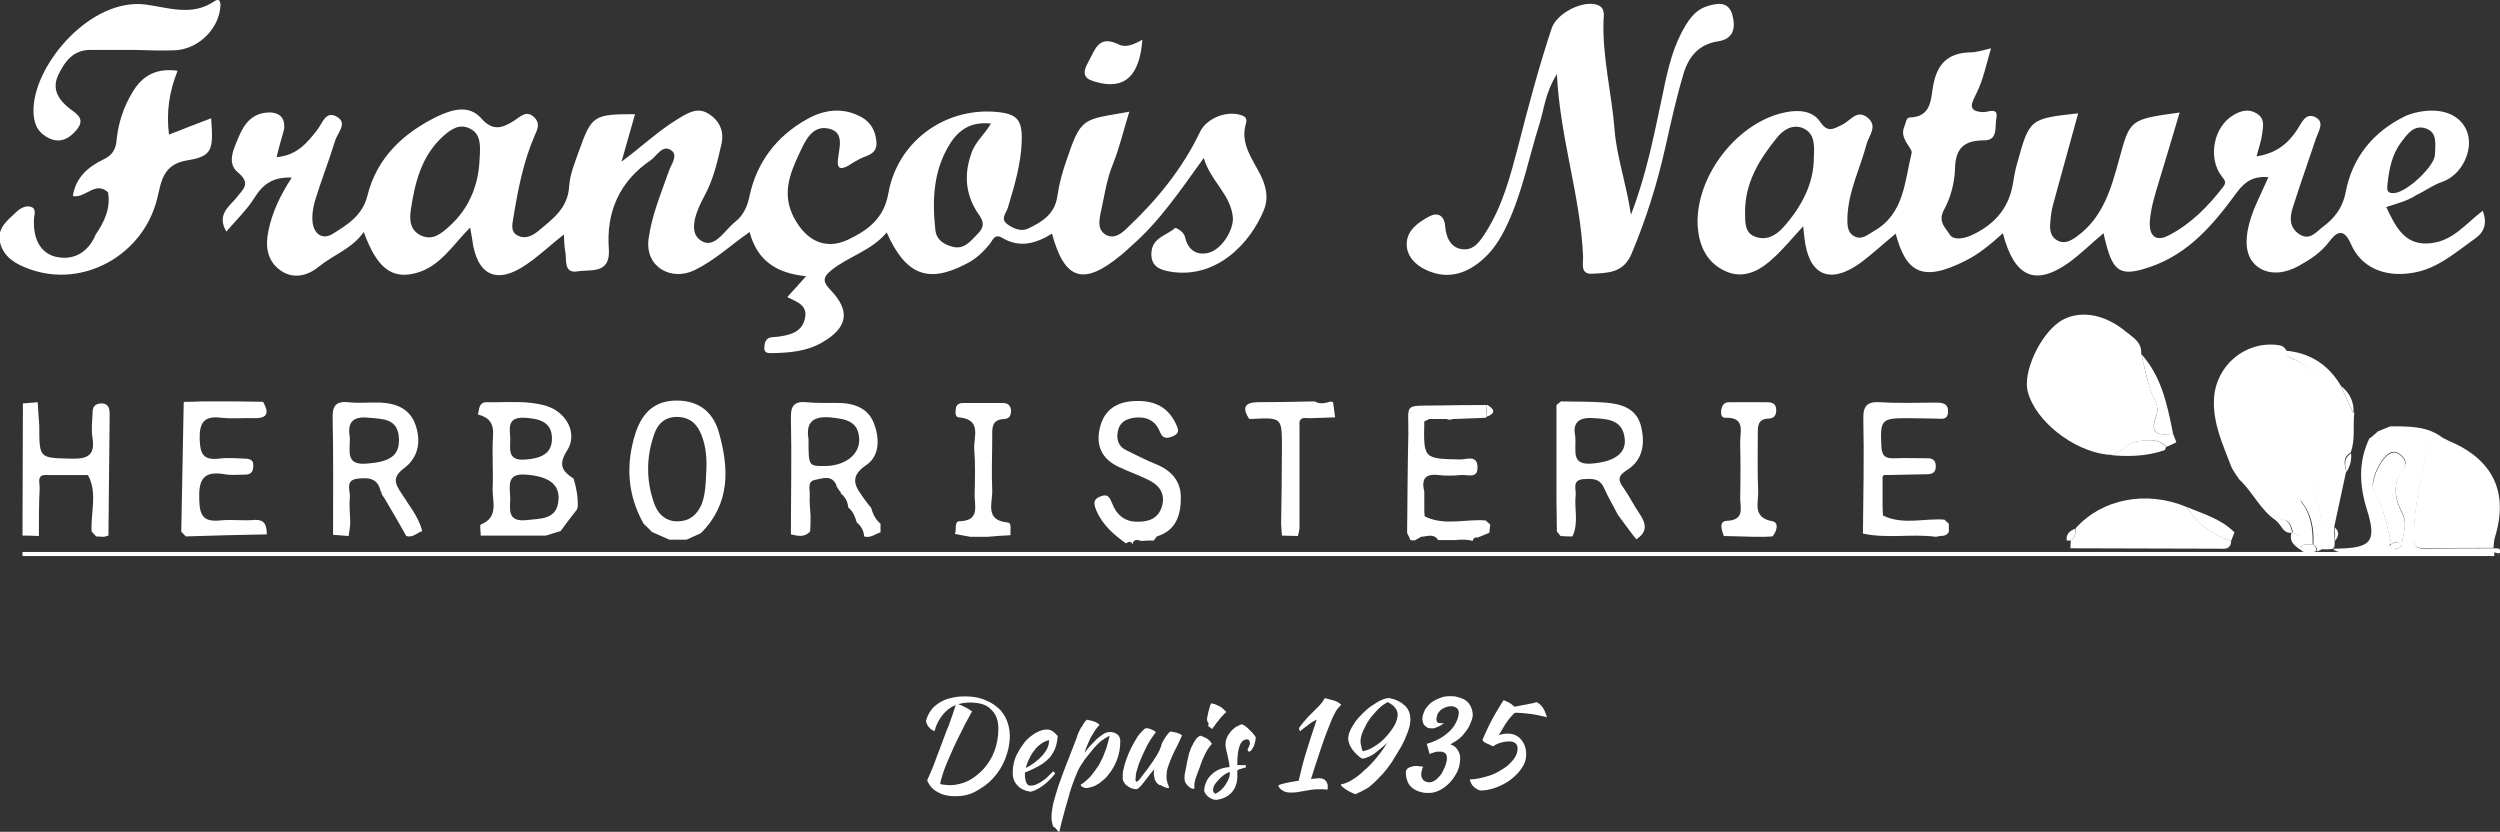 <?xml version="1.0" encoding="utf-8"?>
<!-- Generator: Adobe Illustrator 26.3.1, SVG Export Plug-In . SVG Version: 6.00 Build 0)  -->
<svg version="1.1" xmlns="http://www.w3.org/2000/svg" xmlns:xlink="http://www.w3.org/1999/xlink" x="0px" y="0px"
	 viewBox="0 0 611 203.3" style="enable-background:new 0 0 611 203.3;" xml:space="preserve">
<rect x="0" y="0" width="611" height="203.3" fill="#333333" stroke="none"/>
<style type="text/css">
	.st0{fill:#FFFFFF;}
</style>
<g id="Calque_1">
	<g>
		<path class="st0" d="M67.6,38.4c4.9-0.4,7.4-3.4,9.9-6.6c1.3-1.6,2.1-5.1,5.1-3.1c2.3,1.6-0.2,3.9-0.7,5.7
			c-1.5,4.9-3.4,9.7-4.9,14.6c-0.5,1.7-0.8,3.6-0.6,5.4c0.4,2.9,2.5,4.3,5,2.7c3.5-2.2,7.2-4.4,8.4-9.3c2.3-9.3,8.9-15.4,17.2-19.4
			c3.4-1.6,7.6-2.9,10.6,0.5c2.9,3.3,5.2,2.4,8.2,0.5c1.4-0.9,2.9-2.6,4.8-0.7c1.6,1.6,0.6,3.2,0,4.6c-2.7,6.3-4,13-5.1,19.7
			c-0.2,1.5-0.9,3.5,0.9,4.5s3.5,0.3,5.1-1c3.6-3,7.3-5.6,7.6-11c0.2-2.9,1.4-5.8,2.4-8.6c3.1-8.7,3.6-9,13.7-9
			c-1.1,3.9-2.2,7.8-3.3,11.6c4.8-3.5,8.9-7.5,13.9-10.5c2.4-1.5,4.7-2.8,7.2-1.3c2.7,1.6,4.1,4.2,3.3,7.6c-1,4.4-2,8.7-4.2,12.7
			c-1.8,3.3-3.9,8.3-1.2,10.5c3.5,2.9,6.1-2.2,8.8-4.3c2-1.6,3-3.8,3.5-6.4c1.8-8.2,6.6-14.5,13.9-18.6c4.2-2.4,8.8-3.1,13.4-0.6
			c2.4,1.3,3.5,3.5,3.7,6.1c0.2,3-2.2,3.2-4,4.1c-1,0.5-2,1.1-2.9,1.7c-1.8,1-2.8,0.8-2.5-1.6c0.3-2.9,1.7-6.7-2.4-7.5
			c-3.9-0.8-5.6,3-7,6c-2.4,5.1-4.4,10.1-1.3,15.9c2.9,5.4,7.5,7.9,13.1,5.3c4.8-2.3,8.8-5.1,9.9-11.3c2.2-12.5,13.4-20.8,25.8-20
			c5.7,0.4,7,1.8,6.8,7.4c-0.2,5.5-1.8,10.8-3.4,16.1c-0.4,1.3-1.9,2.7-0.1,4c1.5,1.1,3.4,1.9,5.2,1c3.3-1.6,6.4-3.5,7-7.8
			c0.4-2.7,1.1-5.5,2-8.1c3.9-11.6,4-10.5,15.6-12.6c-1.4,4.5-2.4,8.8-4,12.8c-1.6,3.9-2.1,7.9-3,11.9c-0.4,2-0.8,4.2,1.3,5.4
			c2.1,1.1,3.9-0.4,5.3-1.8c7.2-6.8,13.4-14.4,17.7-23.4c1.6-3.3,6.4-5.2,9.9-4.1c1.3,0.4,1.6,0.9,1.3,2.1
			c-1.5,4.9,1.7,8.8,3.6,12.6c1.5,3.1,1.9,5.8,0.8,8.5c-3.4,8.3-11.7,16.9-22.8,15.1c-2.3-0.4-4.9-1.1-4.7-4.6
			c0.2-3.8,3.7-4.2,5.8-6.1c0.1-0.1,2.1,0.8,2.4,2.2c0.7,3,2.6,4.6,5.7,3.9c3.3-0.8,6.3-5.7,6-8.8c-0.6-5.6-5.5-8.8-7.1-14.4
			c-5.7,7.9-10.8,15.5-17.7,21.5c-0.9,0.8-1.7,1.6-2.6,2.3c-9.1,7.5-13.7,6.1-16.8-5.3c-3.9,2.4-7.9,3.6-12.2,1
			c-1.9-1.1-2.3,0.7-3,1.5c-1.7,2.1-3.5,3.8-6,5c-9.1,4.7-14.6,2.6-19.2-7.8c-3.7,4.5-9.3,5.8-13.6,9.3c-2.3,1.9-1.8,3-0.1,4.8
			c4.9,5.1,4.2,9.2-2.1,12.8c-3.8,2.2-7.9,2.5-12.1,2.6c-1,0-2.1,0.1-2-1.4c0-1,0.3-2.1,1.4-2.4c0.8-0.2,1.6-0.1,2.5-0.3
			c2.7-0.4,5.3-1.2,6-4.3c0.8-3.3-1.9-4.1-4.3-5.3c1.5-1.6,2.8-3.1,4.6-5.1c-7-0.7-11.9-3.6-13.8-10.8c-4.6,3.2-8.5,6.9-13.4,9.3
			c-5.7,2.8-12.2-0.7-11.3-7.6c0.8-5.9,3.1-11.2,5-16.7c0.6-1.6,2.3-3.8,0.5-5c-2.1-1.4-3.4,1.3-4.9,2.4c-7.7,5.2-11,12.7-10.3,21.8
			c0.4,6.2-4.5,4.9-7.5,5.4c-3.8,0.7-2.7-3.1-3.2-5.1c-0.2-1.1-0.2-2.3-0.3-3.9c-3.3,2.6-6,5.2-9.1,7.3c-7.3,5.1-12.2,2.7-13.3-6.1
			c-0.1-0.8-0.3-1.6-0.5-2.9c-4.4,4.4-7.4,9.7-13.5,11.2c-5.7,1.4-9.3-1.3-12.5-10.1c-2.9,4.1-7.3,5.5-10.9,8.4
			c-2.5,2.1-6,3.3-9.3,1.1c-3.5-2.4-3.9-6.1-3.1-9.8c0.9-4.5,2.9-8.7,5.7-13c-4.4-0.2-7,1.5-9.1,4.9c-1.8,2.9-4.4,5.4-6.9,8.3
			c-2.4-4.2,0.7-6.1,2.5-8.3c1.5-2,3.7-3.4,0.3-6.2c-2.8-2.3-0.9-5.9,0.3-8.8c1.3-3.1,3.2-5.5,6.9-5.8c3-0.2,4.5,1.3,4.1,4.2
			C68.9,33.6,68.2,35.8,67.6,38.4z M117.2,39c0.3-3.8,0.2-6.2-2.2-7.5c-2.6-1.4-4.7,0-6.7,1.8c-5.3,4.8-6.9,11.3-7.9,18
			c-0.4,2.6-0.1,5.1,2.6,6.3s4.7-0.4,6.6-2.1C115,50.8,117,44.6,117.2,39z M242.2,30.2c-4.7-0.5-7.7,1.3-10,4.9
			c-4.1,6.5-4.4,13.7-3.6,21.1c0.3,2.6,2.3,3.6,4.2,4.1c2.9,0.8,4.5-1.5,6.2-3.2c1.6-1.6,1.5-2.9,0.2-4.7c-3.2-4.6-3.7-9.6-1.8-14.9
			C238.3,34.7,240.6,32.9,242.2,30.2z"/>
		<path class="st0" d="M583.2,50.6c2.4,5.1,4.7,9.7,11.2,8.8c5.3-0.7,8.4-4.9,12.4-7.9c1.1,3.1,0.4,5.2-1.9,6.8
			c-4.8,3.4-9.3,7.5-15.4,8.4c-6.7,1.1-12.5-1.3-15-7.2c-1.9-4.3-3.8-2.3-5.2-0.5c-2.1,2.8-4.8,4.5-7.7,6.1c-3,1.6-6.5,2.2-9.4,0.4
			c-3.1-2-3.5-5.5-2.9-9c0.8-4.6,3.1-8.6,5.1-13.2c-3.6-0.3-5.7,1-7.7,3.7c-5.7,7.8-11.8,15.1-21.4,18.3c-6.8,2.3-8.8,1.3-10.6-5.8
			c-0.2-0.8-0.4-1.5-0.6-2.5c-3,2.5-5.6,5.1-8.5,7.2c-8.2,5.8-13.3,3.6-16.1-7.2c-2.9,2.6-5.7,5-9.1,6.7
			c-10.8,5.5-14.6,2.7-17.1-6.6c-2.9,2.4-5.5,4.8-8.4,7c-7.6,5.6-12.9,3.3-13.9-6c-0.1-0.6-0.1-1.2-0.3-2.8c-2.7,2.9-4.7,5.4-7,7.5
			c-3.1,3-6.9,5.3-11.2,3.8c-5.1-1.9-7.3-6.2-7.6-11.6c-0.5-12.1,9.9-25.4,21.7-27.6c3.1-0.6,6.4-0.3,8.2,2.3
			c1.9,2.9,3.3,1.8,5.6,0.7c1.8-0.9,3.5-3.8,6.1-1.6c2.5,2.1,0.2,4.4-0.3,6.4c-1.6,6-4.5,11.6-4.7,18c0,1.7-0.1,3.5,1.6,4.5
			c1.9,1.1,3.4-0.4,5-1.3c7.3-4.2,7.4-12.1,9.1-19c0.3-1.2-3.1-3.5-1.8-6.4c0.4-0.9,0.4-2.3,1.4-2.3c5.1-0.1,5.1-4.3,5.6-7.4
			c0.9-5.5,3.5-8.4,9.2-8.5c1.4,0,2.9-0.5,5-1c-1.2,4.1-1.9,7.7-3.6,11.1c-0.9,1.9-2.6,4.4,1.8,4.5c1.1,0,3.7-1.3,3.1,1.5
			c-0.4,1.9,0.5,5.4-2.9,5.4c-4.9,0-7.1,1.8-7.2,7c-0.1,3.4-1.1,7.1-2.7,10s0.5,4.5,1.4,6s3.4,1,5.1,0.3c5.4-2.4,9.2-6.3,10.3-12.4
			c0.3-1.8,0.6-3.6,1.1-5.3c3-10.9,3.1-10.9,14.9-12.2c-2,7.4-4.1,14.8-6.1,22.2c-0.4,1.4-0.6,2.9-0.7,4.4c-0.2,1.7,0,3.5,1.6,4.4
			c1.9,1.1,3.5,0.1,5-1C514,53.1,516,46,517.9,39c2.7-9.8,2.5-9.8,14.8-11.5c-1.7,5.7-3.3,11.2-5,16.7c-1,3.3-2.1,6.7-2.3,10.2
			c-0.1,3.5,1.7,4.7,4.7,3.1c5.4-2.8,9.6-7.1,13.3-11.9c0.8-1.1,0.3-1.6-0.4-2.5c-3.5-4.5-2-12.2,2.9-15c1.7-1,3.6-1.6,5.6-0.4
			c2.1,1.3,1.6,3.1,1.4,4.8c-0.2,1.8-0.8,3.5-1.4,5.7c4.8-0.7,7.7-3.1,10-6.6c1-1.5,1.9-4.1,4.3-3c2.5,1.2,0.8,3.5,0.2,5.3
			c-1.9,5.7-3.9,11.3-5.7,17c-0.7,2.3-0.8,4.7,1.6,6.3c2.5,1.7,4.1-0.4,5.6-1.6c2.9-2.1,5-4.6,5.8-8.7c1.6-8.4,6.7-14.7,14.5-18.5
			c1.3-0.6,2.8-1,4.3-1.2c5.5-0.8,9.7,1.3,11,5.4c1.3,4.2-1.4,10.1-6.1,11.8c-2.4,0.8-4.3,2.3-6.5,3.3C588.6,49,586,49.7,583.2,50.6
			z M443.3,38.6c0.2-3.5,0.1-6.1-2.7-7.3c-2.5-1-4.7,0.4-6.2,2.2c-4.4,5.4-8,11.2-7.9,18.5c0,2.4-0.1,5,2.6,5.9
			c2.6,0.9,4.9-0.3,6.7-2.3C440.4,50.5,443.3,44.7,443.3,38.6z M595.1,37.8c0.1-2.7,0.6-5.4-2.2-6.4c-2.9-1-4.5,1.3-6,3.3
			c-2.3,3-3,6.6-3.4,10.3c-0.1,1.2-0.3,2.3,1.6,2.2C588.3,47,595.1,40.5,595.1,37.8z"/>
		<path class="st0" d="M398.6,52.5c3.8-9.9,5.6-19.3,7.6-28.7c1.1-5.4,2.2-10.8,4.7-15.7c1.5-2.8,3.1-5.6,6.4-6.6
			c2.5-0.8,5.2-1.2,6.1,2.2c0.8,3,0.4,5.8-3.5,6.4c-4.8,0.7-7.3,3.9-8.5,8.1c-1.7,5.7-3,11.6-4.3,17.4c-2,9-4.7,17.7-8.3,26.3
			c-2,4.9-5.9,4.8-9.8,5c-2.9,0.1-2-2.7-2.1-4.2c-0.6-14.7-5.6-28.7-6.4-44.6c-2.8,4.5-3.1,8.4-4.2,12c-2.6,8.2-4.2,16.8-7.9,24.7
			c-1.7,3.7-3.8,7-7.1,9.5c-3.9,3-8.2,3.8-12.7,1.7c-2.7-1.2-4.9-3.5-4.8-6.5c0.1-3.3,2.9-5.2,5.5-6.6c1.8-1,3.7-0.5,3.9,2.4
			c0.2,2.5,1.2,5.2,4.1,5.6c2.9,0.4,4.4-1.9,5.8-4.1c4.1-6.4,6-13.7,7.9-20.9c2.5-9.8,5.1-19.6,8.3-29.2C380.8,3,387,0,390.4,1.2
			c1.9,0.7,1.6,2.4,1.5,3.8c-0.3,9,2,17.8,2.7,26.7C395.1,38.3,397.5,44.9,398.6,52.5z"/>
		<path class="st0" d="M545.3,114c-2-5.3-4.5-10.5-4.2-16.5c0.4-8,7.4-14.1,15.4-13.2c1.1,0.1,1.9,0.4,2.3,1.5
			c-0.2,1.6,1.1,1.7,2.2,2.2c8.4,3.9,10.3,9.8,6,18c-1.1,2.1-1.3,4.3-1.5,6.7c-0.9,7.3,3.3,14.2,1.9,21.6c-0.4,0.2-0.7,0.3-1.1,0.5
			c0.1-0.8-0.3-1.3-0.9-1.7c0.2-3.8-0.4-7.4-3.1-10.8c-1.7,2.7,0.1,4.5,0.6,6.4c1,3.9-1.2,1.9-2.6,1.5l0.1,0.1c-0.4-2.3-1.2-3.9-4-3
			c-3.9-2.5-5.7-6.9-9-10l-0.1-0.1c-0.3-0.4-0.5-0.8-0.8-1.1l0.1,0.1C546,115.3,545.6,114.7,545.3,114z"/>
		<path class="st0" d="M26.4,47c-3.1-2.9-5.6,1.6-8.6,0.9c0.7-4.5,3.7-7.1,7.4-8.9c2.2-1,3.1-2.4,3.3-4.8c0.4-4.1,1.7-8.1,3.9-11.7
			c2.5-4.2,6-5.9,11-5.2c-2,5-2.8,10-2.1,15.6c3.5-1.4,6.9-2.7,10.3-4c0.6,7.8,0.3,9.3-5.9,10.3c-6.1,1-6.3,5.5-7.3,9.4
			C35,62.3,20.4,70.5,7.3,65.8c-3.1-1.1-6.2-2.7-7.2-6.2c-1.1-3.7,1.7-5.7,4-7.9c1-0.9,2.4-1.6,3.6-1.1c1.3,0.5,0.6,2.1,0.6,3.1
			c-0.2,4.1,1.2,7.9,5.1,9c4.3,1.1,8.1-0.8,10-5.4C25.5,54.2,27.1,50.9,26.4,47z"/>
		<path class="st0" d="M531.1,106c0.3,0.7,0.5,1.4,0.8,2.1c-0.8,0.4-1.6,0.8-2.4,1.1c-1.9-2-4.1-1.7-6.7-1.4
			c-3.1,0.4-4.7,3.7-7.9,3.3c-8.3-1-17.4-8.2-19.3-15.3c-1.3-4.7,2.9-13.9,7.8-17.2c4.4-2.9,10.7-2.1,16.1,2.4
			c1.7,1.4,4,2.6,3.8,5.4c0.7,2.7,1.2,5.4,2,8.1c0.6,2.3,2.7,4.6,1.7,7C525.1,106.4,527.8,106.4,531.1,106z"/>
		<path class="st0" d="M33.1,12.2c-3.7,0-7.3,0-11,0c-4.3,0-6.3,2.9-7.9,6.2c-1.6,3.5,0.2,6.1,2.9,8.2C19,28,21,29.2,18.5,32
			s-5.1,3-7.8,1c-2.2-1.6-2.6-4.1-2.5-6.7c0.5-10.9,14-26.8,27.3-25.2c5.5,0.7,11.4,3,16.9-0.8c1.5-1,1.6,0.6,1.4,1.9
			c-0.7,5.4-5.8,10-11.3,10.1C39.3,12.4,36.2,12.3,33.1,12.2C33.1,12.3,33.1,12.3,33.1,12.2z"/>
		<path class="st0" d="M598.4,107.7c11,4.6,14.8,12.7,11.3,23.8c-0.2,0.8-0.2,1.6-0.3,2.4c-5.5,0-11,0-16.5,0.1c-2.4,0-3-0.3-3-3.3
			c0.1-6.9,1.7-13.4,3-20c0.6-3.1,1.4-4,4.1-3.7l0,0C597.6,107.3,598,107.5,598.4,107.7z"/>
		<path class="st0" d="M141.2,124l-0.2,0.2l0.1,0.2c-1.4,1.8-2.8,3.6-4.1,5.4c-1.2,0.4-2.4,0.7-3.6,1.1c-5.3,0-10.7,0-16,0l0.1,0.1
			c0-1-0.3-2.7,0-2.8c4.5-1.8,2.8-5.7,2.9-8.8c0.2-4.3-0.2-8.6,0.1-12.9c0.2-3.1-1-4.5-3.7-5.2c0.4-1.3,0.1-3.1,2.4-3
			c4.8,0.1,9.6-0.5,14.3,0.9c4.9,1.5,7.8,6.7,5.1,10.9c-2.3,3.6-1.1,5.1,1.6,6.9C140.9,119.3,141.3,121.6,141.2,124z M124.7,121.8
			c0,2.5-0.9,5.9,4.1,5.3c3.5-0.4,7.4-0.1,7.7-5c0.3-3.9-2.7-5.7-7.9-6.1C123.7,115.6,124.6,118.7,124.7,121.8z M124.7,106.9
			c0.1,2.6-1,5.9,3.9,5.4c3.6-0.3,6.4-1.4,6.3-5.3c-0.1-4-3.3-4.7-6.7-4.9C124.1,101.9,124.5,104.4,124.7,106.9z"/>
		<path class="st0" d="M395.4,125.8c-1.1-2.2-2.4-4.3-3.4-6.6c-1.1-2.4-3-2.2-5.1-2.1c-2.7,0.3-1.7,2.4-1.8,3.8
			c-0.4,3.4,0.8,6.9-0.8,10.2c-1,0-2,0-2.9-0.1c-0.3-0.4-0.6-0.7-0.9-1.1c0-2.7-0.1-5.4-0.1-8c0-0.7,0-1.3,0-2c0-6.3,0-12.7,0-19
			c0-0.6,0-1.3,0-1.9c0.4-0.3,0.7-0.6,1.1-0.9c3.6,0.1,7.3,0,10.9,0.3c3.7,0.3,7.4,1.3,8.6,5.5c1.1,4.2,0.7,8.5-3.4,11
			c-2.5,1.6-2,2.7-0.7,4.5c1.4,2,2.5,4.3,3.9,6.3c1.6,2.4,1.8,4.4-0.9,6.1C398.3,129.8,396.9,127.8,395.4,125.8z M385,106.7
			c0.3,3.4-1.2,7,4,6.6s8.4-2.3,8.1-5.9c-0.4-4.6-3.7-5-7.5-5.2C385.2,101.8,384.4,103.9,385,106.7z"/>
		<path class="st0" d="M205.5,120.6c0-0.3-0.1-0.5-0.3-0.6c-0.3-0.4-0.5-0.8-0.8-1.2h0.1c-1.1-3-3.6-1.8-5.4-1.5
			c-1.9,0.4-1.1,2.4-1.2,3.8c-0.1,1.6,0.1,3.2,0.2,4.9c0,1.3,0,2.6-0.1,3.9c-1.4,1.5-3,1.1-4.7,0.7c0-9.5,0.2-18.9,0-28.4
			c-0.1-3,0.8-4.2,3.9-3.9c2.8,0.3,5.7,0.1,8.5,0.2c3.5,0.2,6.6,1.5,7.9,5c1.4,3.6,1.4,7.9-1.8,10.1c-4.8,3.2-2.4,5.7-0.4,8.6
			c0.5,0.7,1,1.3,1.5,1.9c0.4,1.5,1.1,2.9,2.3,3.9c0,0.7,0,1.4,0,2.1c-1.3,0.4-2.5,1.5-4,1l0,0c-0.1-1.4-0.7-2.5-1.8-3.4
			c-0.4-1.4-0.9-2.7-2.1-3.7C207.2,122.6,206.6,121.5,205.5,120.6z M197.6,107.4c0,6.5,0,6.5,3.9,6.5c4.8,0,8.5-2.6,8.5-6.4
			c-0.1-4.7-3.4-5.1-7.2-5.5C197.7,101.6,197.1,104.2,197.6,107.4z"/>
		<path class="st0" d="M157.3,128c-4-7.1-4.4-14.5-2-22.1c1.8-5.5,5.1-8,10.1-8c5.4,0,8.9,2.8,10.3,7.8c2.5,8.8,2.8,17.4-4.4,24.6
			c-1.2,0.5-2.3,1.1-3.5,1.6c-1.4,0-2.8,0-4.2,0c-1.4-0.6-2.9-1.3-4.3-1.9l0,0C158.7,129.3,158,128.7,157.3,128z M172.6,115.5
			c0.2-3.2,0-6.3-1.2-9.3c-1.1-2.7-2.9-4.3-6-4.3c-3,0-4.7,1.8-5.5,4.2c-2,5.6-2,11.4,0,17c0.9,2.6,3,4.5,6,4.3
			c2.8-0.1,4.5-1.7,5.6-4.2C172.4,120.8,172.5,118.1,172.6,115.5z"/>
		<path class="st0" d="M81.4,130.7c0-9.5,0.1-19-0.1-28.4c-0.1-2.9,0.6-4.3,3.8-4c2.6,0.3,5.3,0,8,0.1c3.9,0.2,7.2,1.6,8.5,5.6
			c1.4,4.1,0.5,7.9-2.8,10.4c-3.1,2.3-2.2,3.9-0.6,6.3c1.8,2.9,4.1,5.6,5,9.1c-1.3,0.4-2.3,1.7-3.9,1.2c-1.7-3-3.4-6-5.2-9
			c-0.3-0.4-0.5-0.8-0.8-1.2c0-0.3-0.1-0.6-0.3-0.8c-0.7-3.3-3.2-3.3-5.7-3c-3.1,0.4-1.6,3-1.8,4.7c-0.2,2.1,0.1,4.2,0.1,6.3
			c-0.1,1-0.2,2-0.4,3C84,130.9,82.7,130.8,81.4,130.7z M85.5,106.9c0.1,3.3-1.2,6.9,4.2,6.4c5.5-0.4,8-1.9,7.8-6.1
			c-0.2-4.9-3.8-4.8-7.4-5.1C85.9,101.6,84.9,103.6,85.5,106.9z"/>
		<path class="st0" d="M276.8,133c-0.5-0.9-1-0.6-1.6-0.2c-3-2.1-5.7-4.5-7.2-7.9c-0.6-1.5-1.1-2.8,1-3.6c1.8-0.7,2.2,0.3,2.8,1.7
			c1,2.7,3,4.5,6,4.5c2.8,0.1,5.3-0.7,6.2-3.8c0.8-2.9-0.5-4.9-2.9-6.2c-2.5-1.3-5.2-2.2-7.7-3.4c-4.3-2-5.7-5.5-4.5-9.9
			c1.3-4.8,5-6.3,9.6-6.2c4.5,0.1,7.5,2.1,9.2,6.3c0.5,1.2,0.1,1.8-1,2.3c-1.4,0.6-2.5,0.7-3.2-1c-1.1-2.9-3.4-3.9-6.4-3.5
			c-2,0.3-3.5,1.2-3.9,3.3c-0.4,1.9,0.1,3.7,2,4.6c2.4,1.2,4.8,2.4,7.2,3.4c3.8,1.5,6.2,4.1,6.2,8.2c0,4-1,7.9-5.6,9.4
			c-0.4,0.1-0.7,0.7-1,1.1c-1,0-2.1,0-3.1,0.1C278,131.9,277,131.7,276.8,133z"/>
		<path class="st0" d="M475.2,127c0.4,0.3,0.7,0.7,1.1,1c0,0.7,0,1.3,0,2c-0.7,1.3-2,0.8-3.1,1.2c-5.9-0.8-11.9,0.5-17.9-0.8
			c0.1-9.3,0.3-18.6,0.1-27.9c-0.1-3.3,0.9-4.4,4.2-4.2c4.5,0.3,9,0.1,13.5,0.1c1.7,0,3.1,0.2,3,2.3c-0.1,2.1-1.7,1.6-3,1.6
			c-2.3,0-4.7-0.1-7-0.1c-6.3,0-6.6,0.4-6.3,6.8c0.1,2.5,1,3.1,3.3,3c2.7-0.1,5.3,0,8,0c1.1,0,1.9,0.4,2,1.7c0.1,1.4-0.5,2.2-2,2.2
			c-3.3,0.1-6.6,0.1-10,0.2c-0.7-0.1-1.1,0.1-1,0.9c0,1,0,2,0,3c0,1.3,0,2.7,0,4c0,0.7,0.1,1.3,0.1,2
			C465.2,128.4,470.3,126.6,475.2,127z"/>
		<path class="st0" d="M545.3,132.2c-0.1,2.3-1.8,1.9-3.3,1.9c-12,0-24-0.1-36-0.1c0-0.6,0.1-1.3,0.1-1.9c1.2-0.7,1.1-1.9,1.2-3
			c6.4-7.2,17.3-9.3,27.1-5.2C536.9,128.1,540.7,130.6,545.3,132.2z"/>
		<path class="st0" d="M45.4,131.1c-0.4-0.4-0.7-0.8-1.1-1.1c0.2-10.6,0.4-21.2,0.6-31.7l0.4-0.1c1.3,0,2.7,0,4-0.1c2.7,0,5.3,0,8,0
			c2.3,0,4.7,0.1,7,0.1c1.4,2.5,1.3,4.1-2.2,4c-2.7-0.1-5.3,0.2-8-0.1c-4.1-0.5-5.4,1-5.3,5.2c0.1,3.7,0.9,5.2,4.7,4.8
			c2.1-0.3,4.3-0.1,6.5,0c1.1,0,2,0.4,1.9,1.7c0,1.3-0.4,2.2-2,2.2c-1.7,0-3.4,0.2-5-0.1c-5.3-0.9-6.4,1.4-6.2,6.3
			c0.1,3.9,1.1,5.4,5.1,5c2.6-0.3,5.3,0.1,8-0.1c2.9-0.3,3.4,1.2,3.4,3.5C58.6,130.7,52,130.9,45.4,131.1z"/>
		<path class="st0" d="M597.1,107.1c-2.8-0.3-3.5,0.6-4.1,3.7c-1.3,6.6-3,13.1-3,20c0,3,0.6,3.3,3,3.3c5.5-0.1,11-0.1,16.5-0.1
			c0.5,0,1.3,0,1.4,0.2c0.6,1.7-0.9,0.8-1.3,0.8c-9.4,0.1-18.9,0.1-28.3,0.1c-1.3,0-2.6,0.1-4,0.1c-2.3-0.5-4.7,0.5-6.9-0.8
			l-0.1-0.3h0.3c9-0.1,10.4-1.6,7.8-9.8c-1.8-5.9-2-11.6,0.7-17.2h0.1c0.4-0.3,0.8-0.6,1.1-0.9s0.6-0.5,0.9-0.8c1-0.4,2-0.8,3-1.2
			C588.8,104.2,593.4,104.1,597.1,107.1z M587,133c0.3-2.6,1.5-5,0.1-7.7c-1.8-3.5-2.5-7.1,0.2-10.7c0.8-1,0.9-2.1-0.2-3.1
			c-0.7-0.7-1.4-1.3-2.6-1c-2.4,0.7-5.6,7.2-4.3,9.3c2.4,4,3.2,8.6,4.2,13c-0.5,0.4-0.6,0.9,0.2,1C585.5,134.1,586.6,134.3,587,133z
			"/>
		<path class="st0" d="M5.5,130.9c0-10.8,0.1-21.5,0.1-32.3c1.2-0.1,2.4-0.2,3.7-0.3l-0.1-0.1c0.1,2,0.3,4,0.4,5.9c0,8,0,7.8,7.8,8
			c4,0.1,5.9-0.8,5.2-5.1c-0.3-1.8-0.1-3.6,0-5.5c0-1.3,0-2.7,1.9-2.9c2.2-0.1,2.3,1.4,2.3,2.9c-0.1,9.8-0.2,19.6-0.3,29.4
			c-0.4,0.1-0.7,0.2-1.1,0.3c-0.6,0-1.3-0.1-1.9-0.1c-0.4-0.4-0.7-0.8-1.1-1.2c-0.3-4.6,1.5-9.4-0.9-13.8c-3.3,0-6.6,0-10,0
			c-2.6-0.2-1.8,1.8-1.8,3.1c-0.2,3.9-0.2,7.9-0.2,11.8l0,0C8,130.9,6.7,130.9,5.5,130.9z"/>
		<path class="st0" d="M357,131.9c-0.4,0-0.8,0-1.2,0.1c-1.4,0-2.9,0-4.3,0c-1.1-1.7-2.7-0.9-4.2-0.8c-0.5,0.3-1,0.6-1.6,0.9
			c-0.3,0-0.6-0.1-1-0.1c-0.2-0.6-0.5-1.1-0.8-1.7c0.1-8.1,0.1-16.2,0.3-24.2c0.1-7.6-1.4-6.9,7.2-7c4-0.1,7.9-0.1,11.9-0.1l0.1,0.1
			c-0.1,1-0.2,2-0.2,3c-2.6,0.1-5.3,0.2-7.9,0.3c-0.7,0-1.4,0-2.1,0c-1.3,0-2.6,0-3.9,0c-0.4,0.2-0.8,0.4-1.2,0.6
			c-0.2,9.2-0.2,9.1,8.8,9.3c1.5,0,4.1-1.2,4.2,1.8c0.1,3.1-2.5,1.8-4.1,2c-1.8,0.2-3.7,0.2-5.5,0c-3.4-0.4-4.1,1.2-3.4,4.1
			c0,1.3,0,2.6,0,4c0,0.7,0,1.3,0.1,2c4.8,2.4,9.9,0.6,14.9,1c0.4,0.3,0.7,0.7,1.1,1c-0.1,0.7-0.1,1.3-0.2,2c-1,0.4-1.9,0.8-2.9,1.2
			c-0.7-0.2-1,0.2-1.2,0.8C359,131.9,358,131.9,357,131.9z"/>
		<path class="st0" d="M567.2,134.2c1.5-7.4-2.7-14.2-1.9-21.6c0.3-2.3,0.4-4.5,1.5-6.7c4.3-8.1,2.3-14-6-18
			c-1.1-0.5-2.3-0.6-2.2-2.2c5.9,0.5,10.4,3.4,13.4,8.4c1,2.3,2.1,4.5,3.1,6.8l0.3-0.1c-0.4,3.3,0.3,6.6-0.9,9.8
			c-2,1.2-1.5,2.9-1.1,4.6c-1,4.5-1.9,9-2.9,13.5c0,1.1,0,2.2,0.1,3.3c0,0.6,0,1.2-0.1,1.8h-0.3l0.1,0.3
			C569.3,134.3,568.2,134.3,567.2,134.2z"/>
		<path class="st0" d="M421.3,131c-0.5-1.4-1.3-3.6,0.7-3.7c4.5-0.2,3.3-3.2,3.3-5.6c0.1-4.5,0.1-9,0-13.4c-0.1-2.6,1.5-6.4-3.7-6.2
			c-0.9,0-1.1-1-0.9-2c0.2-1.1,0.7-1.8,1.9-1.8c3,0,6,0,9,0c1.2,0,2.4,0.1,2.5,1.7c0.1,1.3-0.4,2.3-1.9,2.3c-2.7,0.1-2.6,2-2.6,3.9
			c0,4.6-0.1,9.3,0.1,13.9c0.1,2.8-1.5,6.4,3.5,7.3c1.6,0.3,1.1,2.4,0,3.7c-0.7,0-1.3,0.1-2,0.1s-1.4,0-2.1,0
			C426.6,131.1,423.9,131.1,421.3,131z"/>
		<path class="st0" d="M241.3,131.2c-1.4,0-2.7,0-4.1,0c-1.3-0.2-2.6-0.5-3.8-0.7c0.4-1-0.2-3,1-3.1c5.3-0.1,3.7-3.9,3.8-6.7
			c0.1-3.6,0.2-7.3-0.1-10.9c-0.2-3,2-7.3-3.8-7.8c-0.9-0.1-0.8-1.3-0.7-2.1c0.1-1,0.8-1.4,1.7-1.4c3.3,0,6.6,0,9.9,0
			c1.1,0,1.8,0.6,1.9,1.8c0,1.1-0.3,2-1.6,2.1c-3.3,0.1-3,2.4-3,4.6c0,4.3-0.2,8.6,0,12.9c0.1,3-1.9,7.3,3.8,7.8
			c1.1,0.1,0.5,2,0.7,3.1C245.3,130.9,243.3,131,241.3,131.2z"/>
		<path class="st0" d="M305.3,102.4c-1.6-2.5-1.4-4,2-4.1c4.7,0,9.3-0.1,14-0.2c1.3,0.8,2.7,0.4,4,0c0.1,0.2,0.3,0.2,0.5,0.1
			c0.2,1.3,0.3,2.5,0.5,3.8l0,0c-1.9,0.1-3.9,0.1-5.8,0.2c-1.3,0.1-3.2-0.7-2.9,1.9c0,0.7,0,1.3,0,2c0,2.7,0,5.4,0,8c0,5,0,10,0,15
			c-0.1,0.6-0.2,1.3-0.4,1.9l0,0c-1.3,0-2.6-0.1-3.9-0.1c-0.1-0.9-0.1-1.9-0.2-2.8c0.1-6.3,0.2-12.5,0.2-18.8c0-7.3,0-7.3-7.5-6.9
			C305.6,102.3,305.5,102.4,305.3,102.4z"/>
		<path class="st0" d="M279.2,9.7c-0.7,9-4.4,12.2-11.1,10.4c-2.8-0.7-3.9-1.7-2.2-4.8c1.8-3.2,2.5-6.9,7.6-4.4
			C275.1,11.7,277.1,10.9,279.2,9.7z"/>
		<path class="st0" d="M531.1,106c-3.3,0.4-5.9,0.4-4.1-4.4c1-2.5-1.1-4.7-1.7-7c-0.7-2.7-1.3-5.4-2-8.1
			C528.3,92,529.7,99,531.1,106z"/>
		<path class="st0" d="M514.8,111.1c3.2,0.4,4.8-2.9,7.9-3.3c2.6-0.3,4.8-0.6,6.7,1.4c-0.1,0.2-0.2,0.5-0.3,0.8
			C524.5,111.6,519.7,111.7,514.8,111.1z"/>
		<path class="st0" d="M545.3,132.2c-4.5-1.5-8.4-4-10.9-8.3c4.1,1.7,8.4,2.9,11.7,6.2C545.8,130.8,545.6,131.5,545.3,132.2z"/>
		<path class="st0" d="M575.2,101.1c-1-2.3-2.1-4.5-3.1-6.8C574.3,96,575.4,98.3,575.2,101.1z"/>
		<path class="st0" d="M363.2,101.9c0.1-1,0.2-2,0.2-3C365.5,100.1,365.5,101.1,363.2,101.9z"/>
		<path class="st0" d="M506.1,132.1h-0.5h-0.5c-0.2-1.6,0.8-2.4,2.1-2.9C507.2,130.2,507.3,131.4,506.1,132.1z"/>
		<path class="st0" d="M353.3,102.2c0.7,0,1.4,0,2.1,0C354.6,102.7,353.9,102.7,353.3,102.2z"/>
		<path class="st0" d="M598.4,107.7c-0.4-0.2-0.8-0.4-1.3-0.6C597.6,107.3,598,107.5,598.4,107.7z"/>
		<path class="st0" d="M348.2,102.7c0.4-0.2,0.8-0.4,1.2-0.6C349,102.4,348.6,102.6,348.2,102.7z"/>
		<path class="st0" d="M562.3,134.4c-1.5-1-3-2.1-2.2-4.3c1.3,0.3,3.5,2.3,2.6-1.5c-0.5-1.9-2.3-3.7-0.6-6.4c2.7,3.4,3.2,7,3.1,10.8
			C564.2,133.3,562.5,132.4,562.3,134.4z"/>
		<path class="st0" d="M560.2,130.2c-2.3,0.3-2.6-2-4-3C558.9,126.3,559.8,127.9,560.2,130.2z"/>
		<path class="st0" d="M562.3,134.4c0.2-2,1.9-1.1,2.9-1.4c0.6,0.4,1,0.9,0.9,1.7C564.8,135.2,563.5,135.5,562.3,134.4z"/>
		<path class="st0" d="M584.4,133c-1-4.5-1.8-9-4.2-13c-1.2-2.1,1.9-8.6,4.3-9.3c1.2-0.4,1.9,0.3,2.6,1c1,1,0.9,2.1,0.2,3.1
			c-2.7,3.5-2,7.2-0.2,10.7c1.4,2.7,0.2,5.1-0.1,7.7C586.2,132.4,585.3,132.3,584.4,133z"/>
		<path class="st0" d="M584.4,133c0.9-0.6,1.8-0.6,2.6,0c-0.4,1.3-1.5,1.1-2.5,0.9C583.9,133.8,583.9,133.4,584.4,133z"/>
		<path class="st0" d="M574.6,110.8c0.2,1.7-0.3,3.2-1.1,4.6C573.1,113.7,572.7,112,574.6,110.8z"/>
		<path class="st0" d="M570.6,128.9c1.3,1.1,0.9,2.2,0.1,3.3C570.7,131.1,570.7,130,570.6,128.9z"/>
	</g>
	<rect x="5.5" y="134.9" class="st0" width="604.1" height="1"/>
	<g>
		<path class="st0" d="M226.6,190.7c0.3-0.7,0.7-1.5,1.1-2.5s0.9-2.2,1.3-3.4c0.5-1.2,0.9-2.4,1.4-3.7s0.9-2.5,1.4-3.6
			c0.4-1.1,0.8-2.2,1.1-3.1s0.5-1.6,0.7-2.1c-1.3,0.5-2.3,1.3-3.2,2.4c-0.9,1.1-1.6,2.4-2,4c-0.5-0.2-0.9-0.4-1.3-0.9
			c-0.4-0.4-0.6-0.9-0.8-1.5c0.2-0.9,0.6-1.8,1.1-2.5c0.5-0.8,1.2-1.4,2.1-2c0.8-0.5,1.8-1,2.9-1.2c1.1-0.3,2.3-0.4,3.5-0.4
			c1.6,0,3.1,0.2,4.4,0.7c1.3,0.5,2.5,1.1,3.5,2c1,0.8,1.7,1.9,2.2,3c0.5,1.2,0.8,2.5,0.8,3.9c0,2-0.4,3.8-1.1,5.6
			c-0.7,1.8-1.7,3.4-2.9,4.7c-1.2,1.4-2.7,2.4-4.3,3.3s-3.3,1.2-5.1,1.2c-1.6,0-3-0.3-4.2-1C228,193,227.1,192,226.6,190.7z
			 M237.1,171.7c-1,0-1.9,0.1-2.9,0.4c0.9,0.3,1.6,0.7,2.2,1c0.6,0.4,1,0.6,1.2,0.8c-0.2,0.2-0.4,0.6-0.7,1.2
			c-0.3,0.6-0.7,1.2-1.1,2c-0.4,0.8-0.8,1.7-1.3,2.6c-0.5,1-0.9,1.9-1.4,2.9c-1.1,2.5-2,4.5-2.5,6s-0.8,2.5-0.8,3
			c0.3,0.1,0.6,0.2,1,0.2s0.8,0.1,1.3,0.1c1.6,0,3.2-0.4,4.6-1.1s2.7-1.8,3.8-3c1.1-1.3,2-2.7,2.6-4.4s0.9-3.4,0.9-5.3
			c0-2.1-0.6-3.7-1.9-4.8C241.1,172.2,239.3,171.7,237.1,171.7z"/>
		<path class="st0" d="M258.5,179.9c-0.1,1.2-0.3,2.3-0.7,3.2c-0.4,0.9-0.9,1.7-1.5,2.3c-0.7,0.7-1.5,1.3-2.4,1.8s-2.1,1.1-3.4,1.6
			c0,0.1,0,0.2,0,0.4c0,0.1,0,0.3,0,0.4c0,0.3,0,0.5,0.1,0.8c0,0.3,0.1,0.5,0.2,0.8c0.1,0.2,0.2,0.4,0.4,0.6
			c0.2,0.2,0.4,0.2,0.7,0.2c0.5,0,1.1-0.1,1.6-0.4c0.5-0.2,1-0.5,1.5-0.9c0.5-0.3,0.9-0.7,1.3-1.1c0.4-0.4,0.8-0.8,1.1-1.1
			c0.2,0.2,0.4,0.4,0.5,0.5c-0.9,1.2-1.9,2.2-3,3s-2.1,1.3-3,1.5c-1.4-0.2-2.5-0.7-3.2-1.5c-0.8-0.8-1.2-1.9-1.2-3.1
			c0-0.8,0.1-1.7,0.3-2.5c0.2-0.9,0.5-1.7,1-2.5c0.4-0.8,0.9-1.5,1.4-2.2s1.1-1.3,1.8-1.8c0.6-0.5,1.3-0.9,2-1.2s1.3-0.4,2-0.4
			C256.8,178.3,257.7,178.9,258.5,179.9z M256.4,180.9c-0.5,0.1-1.1,0.3-1.7,0.7s-1.1,0.8-1.6,1.4c-0.5,0.6-1,1.3-1.4,2.1
			s-0.8,1.7-1,2.6c1.6-0.8,2.9-1.8,4-3S256.4,182.3,256.4,180.9z"/>
		<path class="st0" d="M257.7,202.2c-0.3-0.1-0.4-0.4-0.5-0.9c-0.1-0.3-0.1-0.6-0.2-0.9c0-0.4,0-0.8,0-1.2s0.1-1,0.2-1.7
			s0.3-1.6,0.6-2.5c0.2-0.9,0.6-1.9,0.9-3c0.4-1.1,0.8-2.2,1.2-3.3c0.5-1.4,1-2.6,1.4-3.6s0.7-1.9,1-2.6s0.5-1.4,0.7-1.8
			c0.2-0.5,0.3-0.9,0.4-1.2c0.1-0.2,0.2-0.5,0.4-0.9c0.2-0.3,0.3-0.7,0.6-1c0.2-0.3,0.4-0.7,0.6-1s0.4-0.5,0.6-0.7
			c0.7,0.1,1.4,0.3,2,0.5c0.6,0.3,1,0.5,1.1,0.8c-0.3,0.3-0.6,0.7-1,1.2c-0.4,0.6-0.7,1.2-1.1,1.8c-0.3,0.6-0.6,1.3-0.9,2
			s-0.5,1.3-0.6,1.8c0.2-0.3,0.5-0.7,0.8-1.1c0.3-0.4,0.8-0.9,1.5-1.6c0.7-0.8,1.4-1.3,2.1-1.8c0.6-0.4,1.2-0.6,1.7-0.6
			c0.8,0,1.4,0.2,1.9,0.6c0.5,0.4,0.7,1,0.7,1.6c0,1.4-0.2,2.9-0.7,4.3c-0.5,1.4-1.2,2.7-2.1,3.8c-0.3,0.4-0.7,0.9-1.2,1.3
			c-0.5,0.4-0.9,0.8-1.4,1.1s-1,0.6-1.5,0.7s-0.9,0.3-1.3,0.3s-0.7-0.1-0.9-0.2c-0.3-0.1-0.5-0.3-0.6-0.6c0.8-0.5,1.5-1.1,2.3-1.9
			c0.7-0.8,1.4-1.8,2.1-2.8c0.6-1.1,1.2-2.2,1.6-3.5c0.5-1.2,0.8-2.5,1.1-3.8c-0.8,0.4-1.4,0.8-2.1,1.3c-0.6,0.5-1.2,1.1-1.8,1.8
			c-0.7,0.9-1.3,1.6-1.7,2.1c-0.4,0.5-0.8,1-1,1.4c-0.3,0.4-0.5,0.7-0.7,1.1c-0.2,0.3-0.4,0.7-0.6,1.2c-0.3,0.6-0.6,1.5-1,2.5
			c-0.4,1.1-0.8,2.2-1.1,3.5c-0.4,1.3-0.8,2.7-1.2,4.2c-0.4,1.5-0.8,2.9-1.1,4.4c-0.2,0-0.4-0.2-0.6-0.5c-0.2-0.2-0.3-0.3-0.3-0.4
			C257.9,202.3,257.8,202.3,257.7,202.2z"/>
		<path class="st0" d="M283,191.6c-0.4-0.3-0.6-0.7-0.8-1.2c-0.1-0.5-0.2-0.9-0.2-1.2c0-0.4,0-0.8,0.1-1.1c-0.1,0-0.3,0.2-0.5,0.5
			c-0.3,0.3-0.6,0.7-0.9,1.1c-0.3,0.4-0.7,0.9-1,1.3c-0.3,0.4-0.6,0.7-0.7,0.9c-0.3,0.3-0.5,0.5-0.7,0.7s-0.4,0.2-0.6,0.3
			c-0.3,0-0.7-0.1-1-0.2c-0.4-0.1-0.7-0.3-1-0.5s-0.6-0.4-0.8-0.7c-0.2-0.3-0.4-0.6-0.5-1c0-0.6,0-1,0-1.4s0.1-0.8,0.2-1.2
			c0.2-0.8,0.4-1.6,0.8-2.6c0.3-1,0.8-1.9,1.2-2.8c0.5-0.9,1-1.8,1.5-2.6c0.6-0.8,1.2-1.4,1.8-1.9c0.2,0,0.4,0,0.6,0
			s0.5,0.1,0.7,0.2s0.5,0.2,0.7,0.3s0.4,0.3,0.6,0.4c-0.2,0.2-0.6,0.9-1.4,2c-0.7,1.1-1.5,2.8-2.4,4.9c-0.1,0.2-0.2,0.5-0.4,1
			c-0.1,0.4-0.3,0.9-0.4,1.3c-0.1,0.5-0.3,0.9-0.3,1.4s-0.1,0.8-0.1,1s0,0.3,0.1,0.4c0,0.1,0.1,0.1,0.1,0.2c0.3-0.1,0.7-0.4,1.1-1
			s1.1-1.4,1.9-2.5c0.2-0.3,0.4-0.6,0.7-1s0.5-0.7,0.8-1.2c0.3-0.4,0.5-0.8,0.8-1.3c0.2-0.4,0.5-0.9,0.6-1.3
			c0.1-0.2,0.2-0.5,0.3-0.9c0.1-0.3,0.3-0.7,0.5-1c0.2-0.4,0.4-0.7,0.7-1.1s0.5-0.7,0.9-1c0.3,0,0.5,0,0.8,0.1s0.6,0.1,0.9,0.2
			c0.3,0.1,0.5,0.2,0.7,0.3s0.3,0.2,0.5,0.3c-0.4,0.9-0.8,1.8-1.2,2.6s-0.9,1.7-1.2,2.5c-0.4,0.8-0.7,1.7-1,2.5s-0.4,1.6-0.4,2.4
			c0,0.4,0,0.8,0.1,1.1s0.1,0.6,0.2,0.8s0.2,0.4,0.2,0.5c0.1,0.1,0.1,0.3,0.1,0.4c0,0,0,0-0.1,0.1c0,0,0,0-0.1,0s-0.3,0-0.5-0.1
			s-0.5-0.1-0.7-0.3c-0.3-0.1-0.5-0.2-0.8-0.4C283.5,192,283.2,191.8,283,191.6z"/>
		<path class="st0" d="M289.5,190.3c0-0.2,0-0.4,0-0.7s0.1-0.6,0.2-1.1c0.1-0.4,0.2-1,0.3-1.6c0.1-0.6,0.3-1.4,0.5-2.3
			c0-0.2,0.1-0.5,0.3-1s0.3-0.9,0.6-1.4c0.2-0.5,0.5-1,0.8-1.4c0.3-0.5,0.7-0.8,1.2-1c0.3,0.1,0.8,0.3,1.4,0.6s1,0.8,1.4,1.4
			c-0.5,0.5-0.8,1-1.2,1.6c-0.3,0.5-0.6,1.1-0.8,1.6c-0.3,0.6-0.5,1.1-0.7,1.7s-0.4,1.2-0.7,1.9c-0.2,0.6-0.4,1.1-0.6,1.7
			c-0.2,0.6-0.3,1.1-0.3,1.5s0,0.6,0,0.8s-0.1,0.2-0.2,0.2s-0.2-0.1-0.5-0.1c-0.2-0.1-0.5-0.3-0.7-0.5c-0.3-0.2-0.5-0.5-0.7-0.8
			C289.6,191.1,289.5,190.7,289.5,190.3z M295.3,177.3c0-0.1,0-0.3,0.1-0.5c-0.1-0.1-0.2-0.2-0.3-0.5c-0.1-0.2-0.1-0.4-0.1-0.5
			c0-0.2,0-0.4,0.1-0.7s0.1-0.6,0.2-1s0.2-0.7,0.3-1.1c0.1-0.4,0.2-0.7,0.4-1.1c0.2,0,0.5,0.1,0.9,0.2c0.3,0.1,0.7,0.3,1.1,0.5
			s0.7,0.4,1,0.7s0.5,0.5,0.7,0.7c-0.2,0.2-0.5,0.5-0.9,0.9s-0.7,0.8-1,1.2s-0.7,0.8-0.9,1.2c-0.3,0.4-0.5,0.6-0.5,0.8
			c-0.2,0-0.5-0.1-0.6-0.3C295.3,177.6,295.3,177.4,295.3,177.3z"/>
		<path class="st0" d="M306.9,180.3c0,0.4-0.1,0.8-0.2,1.2s-0.2,0.8-0.4,1.1s-0.3,0.6-0.5,0.8s-0.4,0.3-0.5,0.3
			c-0.2,0-0.3-0.2-0.4-0.4c0-0.1,0-0.2,0.1-0.3c0-0.1,0.1-0.3,0.2-0.4c0.1-0.2,0.1-0.3,0.2-0.5c0-0.2,0.1-0.3,0.1-0.4
			c0-0.3-0.1-0.5-0.2-0.7s-0.3-0.3-0.5-0.3c-0.8,0-1.4,0.5-1.8,1.5s-0.6,2.5-0.6,4.4c0,0.2,0,0.3,0,0.4c0.4,0,0.8,0,1.1,0s0.7,0,1,0
			c0,0,0,0.1,0,0.2c0,0.2,0,0.3-0.1,0.4c-0.5,0.1-0.8,0.2-1.1,0.3c-0.3,0.1-0.5,0.1-0.6,0.2c-0.1,0.1-0.2,0.1-0.3,0.2
			c0,0.1,0,0.2,0,0.3c0,0.2,0,0.3,0,0.5s0,0.4,0,0.6c0,1.7-0.5,3-1.4,4s-2.2,1.6-3.8,1.8c-0.3,0-0.6-0.1-0.9-0.2
			c-0.3-0.1-0.6-0.3-0.9-0.5s-0.5-0.5-0.7-0.7c-0.2-0.3-0.3-0.5-0.4-0.8c0-0.8,0.2-1.5,0.5-2.2s0.8-1.3,1.3-1.8s1.2-1,2-1.3
			s1.6-0.5,2.4-0.5c0-0.5-0.1-1-0.2-1.5s-0.2-0.9-0.3-1.4c-0.1-0.5-0.2-0.9-0.3-1.3c-0.1-0.4-0.2-0.9-0.2-1.3c0-0.5,0.1-1.1,0.3-1.6
			c0.2-0.5,0.5-1,0.9-1.5s0.8-0.8,1.3-1.2c0.5-0.3,1-0.5,1.5-0.7c0.2,0.1,0.5,0.2,0.9,0.5s0.7,0.6,1.1,1s0.7,0.7,1,1.1
			S306.9,180.1,306.9,180.3z M297,194c0.5-0.2,0.9-0.5,1.4-0.9c0.4-0.4,0.8-0.8,1.1-1.3c0.3-0.5,0.6-1,0.8-1.5
			c0.2-0.5,0.3-1.1,0.3-1.6c-0.4,0.1-0.8,0.2-1.3,0.6c-0.5,0.3-0.9,0.7-1.3,1.1c-0.4,0.4-0.8,0.9-1.1,1.3c-0.3,0.5-0.4,0.9-0.4,1.2
			C296.4,193.4,296.6,193.7,297,194z"/>
		<path class="st0" d="M322.4,190.2c0.7,0,1.2,0.2,1.5,0.5s0.6,0.8,0.6,1.4c0,0.2,0,0.3,0,0.5s-0.1,0.3-0.1,0.4
			c-0.3,0-0.5-0.1-0.9-0.1c-0.3,0-0.7,0-1.1,0c-0.6,0-1.2,0-1.8,0.1c-0.6,0.1-1.2,0.2-1.8,0.3c-0.6,0.1-1.2,0.2-1.7,0.3
			c-0.6,0.1-1.1,0.1-1.6,0.1c-0.8,0-1.5-0.1-2-0.5c-0.6-0.3-0.9-0.7-1.1-1.2c0.1-0.1,0.3-0.2,0.6-0.3c0.3-0.1,0.7-0.2,1.1-0.3
			s1-0.2,1.5-0.3c0.6-0.1,1.2-0.2,1.8-0.3c0.3-1.2,0.6-2.4,0.9-3.7s0.7-2.5,1.1-3.8s0.8-2.5,1.2-3.8c0.4-1.2,0.8-2.4,1.2-3.6
			c-0.7,0.3-1.4,0.7-2.1,1.3c-0.7,0.5-1.4,1-1.9,1.5c-0.2-0.1-0.3-0.4-0.3-0.8c0.7-1,1.5-1.9,2.2-2.7c0.8-0.8,1.6-1.6,2.5-2.5
			c0.2-0.2,0.5-0.5,0.8-0.9s0.6-0.8,0.8-1.2c0.3,0.1,0.6,0.2,1,0.3s0.8,0.2,1.2,0.3c0.4,0.1,0.8,0.3,1.1,0.5
			c0.3,0.2,0.6,0.4,0.7,0.6c-0.3,0.2-0.5,0.5-0.7,0.7s-0.4,0.5-0.6,0.8c-0.4,0.7-0.9,1.7-1.4,3s-1.1,2.7-1.6,4.2s-1.1,3.1-1.6,4.8
			c-0.6,1.6-1,3.2-1.5,4.6c0.4-0.1,0.8-0.1,1.2-0.1C321.8,190.2,322.1,190.2,322.4,190.2z"/>
		<path class="st0" d="M331.3,194.1c-0.3-0.1-0.6-0.2-1-0.4s-0.8-0.4-1.1-0.6c-0.4-0.2-0.7-0.5-1-0.7s-0.5-0.5-0.5-0.7
			c0.7-0.1,1.6-0.4,2.6-1s2.1-1.4,3.1-2.4c1.1-0.9,2.1-2,3.1-3.2s1.9-2.5,2.6-3.7c-0.4,0.5-0.9,0.9-1.5,1.4s-1.1,0.9-1.6,1.3
			c-0.5,0.4-1.1,0.7-1.6,0.9s-1,0.4-1.5,0.4c-0.4-0.2-0.8-0.5-1.2-0.9c-0.4-0.4-0.8-0.8-1.1-1.2c-0.3-0.4-0.6-0.9-0.8-1.4
			c-0.2-0.5-0.3-1-0.3-1.4c0-0.6,0.2-1.3,0.5-2s0.8-1.4,1.3-2.2c0.5-0.7,1.2-1.4,1.9-2.1c0.7-0.7,1.4-1.3,2.2-1.8
			c0.7-0.5,1.5-1,2.2-1.3s1.3-0.5,1.9-0.5c1.6,0.3,2.8,0.9,3.8,1.8s1.4,2.1,1.4,3.5c0,0.8-0.2,1.8-0.6,2.9s-0.9,2.3-1.6,3.6
			c-0.7,1.2-1.5,2.5-2.3,3.8c-0.9,1.3-1.8,2.5-2.8,3.5c-1,1.1-2,2-3,2.8C333.2,193.2,332.2,193.7,331.3,194.1z M333.1,183.6
			c1-0.2,2-0.6,3-1.3c1-0.6,1.9-1.4,2.7-2.3c0.8-0.9,1.5-1.8,2-2.7s0.8-1.9,0.8-2.7c0-0.3-0.1-0.6-0.2-0.9c-0.1-0.3-0.3-0.6-0.6-0.9
			c-0.2-0.3-0.5-0.5-0.8-0.7s-0.6-0.4-0.9-0.5c-0.5,0.3-1,0.6-1.5,1s-1,0.9-1.5,1.5s-1,1.1-1.4,1.7c-0.4,0.6-0.8,1.2-1.1,1.9
			c-0.3,0.6-0.6,1.2-0.8,1.8c-0.2,0.6-0.3,1.2-0.3,1.6c0,0.5,0.1,0.9,0.2,1.3S332.8,183.3,333.1,183.6z"/>
		<path class="st0" d="M362.3,180.9c0.3-0.7,0.6-1.5,1.1-2.5c0.4-0.9,0.9-1.9,1.4-2.8c0.5-0.9,1-1.8,1.5-2.6s0.9-1.5,1.2-1.9
			c0.4,0.2,0.8,0.4,1.3,0.6c0.5,0.3,0.9,0.6,1.3,1c0.3,0,0.7-0.1,1.2-0.2c0.5-0.1,1-0.2,1.6-0.3c0.5-0.1,1.1-0.2,1.5-0.3
			c0.5-0.1,0.9-0.2,1.1-0.3c0.7,0.3,1.2,0.8,1.6,1.4c0.4,0.6,0.7,1.4,1,2.3c-1.2-0.3-2.5-0.6-3.9-0.8s-2.7-0.3-4-0.3
			c-0.4,0.4-0.8,0.8-1.2,1.3c-0.4,0.5-0.8,1-1.1,1.5s-0.6,1-0.9,1.5s-0.5,0.9-0.7,1.2c0.7-0.3,1.4-0.4,2.2-0.4
			c0.7,0,1.3,0.1,1.9,0.4c0.6,0.3,1,0.6,1.4,1.1s0.7,1,0.9,1.6c0.2,0.6,0.3,1.3,0.3,2c0,1.1-0.3,2.2-1,3.2c-0.7,1.1-1.6,2-2.6,2.8
			s-2.3,1.5-3.6,2c-1.3,0.5-2.7,0.8-4,0.8c-0.5-0.1-1-0.4-1.5-0.8s-0.9-1.1-1.1-1.9c0.7,0,1.5-0.1,2.4-0.3s1.7-0.4,2.6-0.7
			s1.7-0.7,2.5-1.2s1.5-0.9,2.1-1.5s1.1-1.1,1.5-1.8s0.6-1.3,0.6-2c0-1.2-0.7-1.8-2.1-1.8c-0.6,0-1.3,0.1-2,0.3s-1.3,0.5-1.9,0.9
			c-0.4-0.2-0.9-0.4-1.5-0.7C363,181.6,362.6,181.3,362.3,180.9z"/>
		<path class="st0" d="M359.7,173.3c-0.2-0.6-0.5-1.2-0.9-1.6c-0.4-0.4-0.9-0.8-1.5-1c-0.6-0.2-1.1-0.4-1.7-0.5
			c-1.3-0.1-2.5-0.1-3.4,0.3c-0.9,0.3-1.7,0.7-2.4,1.2c-0.6,0.5-1.1,1.1-1.5,1.7c-0.3,0.6-0.5,1.2-0.6,1.6c-0.1,0.5-0.1,0.9,0,1.3
			c0.1,0.4,0.2,0.7,0.4,0.9c0.2,0.2,0.4,0.4,0.7,0.6c0.3,0.1,0.5,0.2,0.8,0.2c0.2,0,0.5,0,0.7,0c0.2,0,0.5-0.1,0.7-0.2
			c0.3-0.1,0.6-0.2,0.9-0.4l1-0.6l-1.2-0.1c-0.3,0-0.3-0.1-0.4-0.2c-0.1-0.1-0.2-0.3-0.2-0.4c0-0.2-0.1-0.4,0-0.7
			c0.1-0.5,0.2-0.9,0.5-1.3c0.3-0.4,0.6-0.7,1-0.9c0.4-0.2,0.8-0.4,1.2-0.5c0.4-0.1,0.8-0.1,1.1-0.1c0.6,0.1,1,0.3,1.3,0.6
			c0.3,0.4,0.4,0.8,0.3,1.3c-0.1,1-0.5,1.9-1,2.7c-0.5,0.8-1.1,1.5-1.9,2.1c-0.7,0.6-1.5,1.1-2.3,1.5c-0.8,0.4-1.6,0.7-2.3,0.9
			l-0.3,0.1l0.7,2.5l0.4-0.2c0.3-0.1,0.7-0.2,1-0.3c0.3-0.1,0.5-0.1,0.8-0.1c0.3,0,0.5,0,0.7,0c0.5,0.1,0.9,0.3,1.1,0.6
			c0.2,0.4,0.3,0.9,0.2,1.5c-0.1,0.6-0.3,1.3-0.6,1.9c-0.3,0.7-0.6,1.3-1,1.8c-0.4,0.5-0.9,1-1.4,1.3c-0.5,0.3-0.9,0.4-1.4,0.4
			c-0.6-0.1-1-0.2-1.3-0.5c-0.3-0.3-0.4-0.6-0.5-0.9c-0.1-0.4-0.1-0.7,0-1.1c0.1-0.5,0.2-0.7,0.2-0.8l0.2-0.5l-0.5-0.1
			c-0.2,0-0.6,0-0.9-0.1c-0.4,0-0.8,0-1.1,0.1c-0.4,0.1-0.8,0.2-1.1,0.4c-0.4,0.2-0.6,0.6-0.6,1c0,0.4,0,0.8,0.1,1.3
			c0.1,0.5,0.3,1.1,0.6,1.6c0.3,0.5,0.8,1,1.5,1.4c0.7,0.4,1.6,0.7,2.7,0.8c0.2,0,0.4,0,0.7,0c0.9,0,1.7-0.2,2.5-0.6
			c0.9-0.4,1.8-1.1,2.5-1.8c0.7-0.7,1.3-1.6,1.8-2.5c0.5-0.9,0.7-1.8,0.8-2.6c0.1-0.8,0.1-1.5-0.1-2.1c-0.2-0.6-0.5-1-0.8-1.4
			c-0.4-0.4-0.8-0.6-1.2-0.8c-0.1,0-0.1,0-0.2-0.1c0.5-0.3,1-0.6,1.5-0.9c0.7-0.5,1.4-1.1,1.9-1.8c0.5-0.6,1-1.3,1.3-2
			c0.3-0.7,0.6-1.4,0.7-2C360,174.6,359.9,173.9,359.7,173.3z"/>
	</g>
</g>
<g id="Calque_2">
</g>
</svg>
